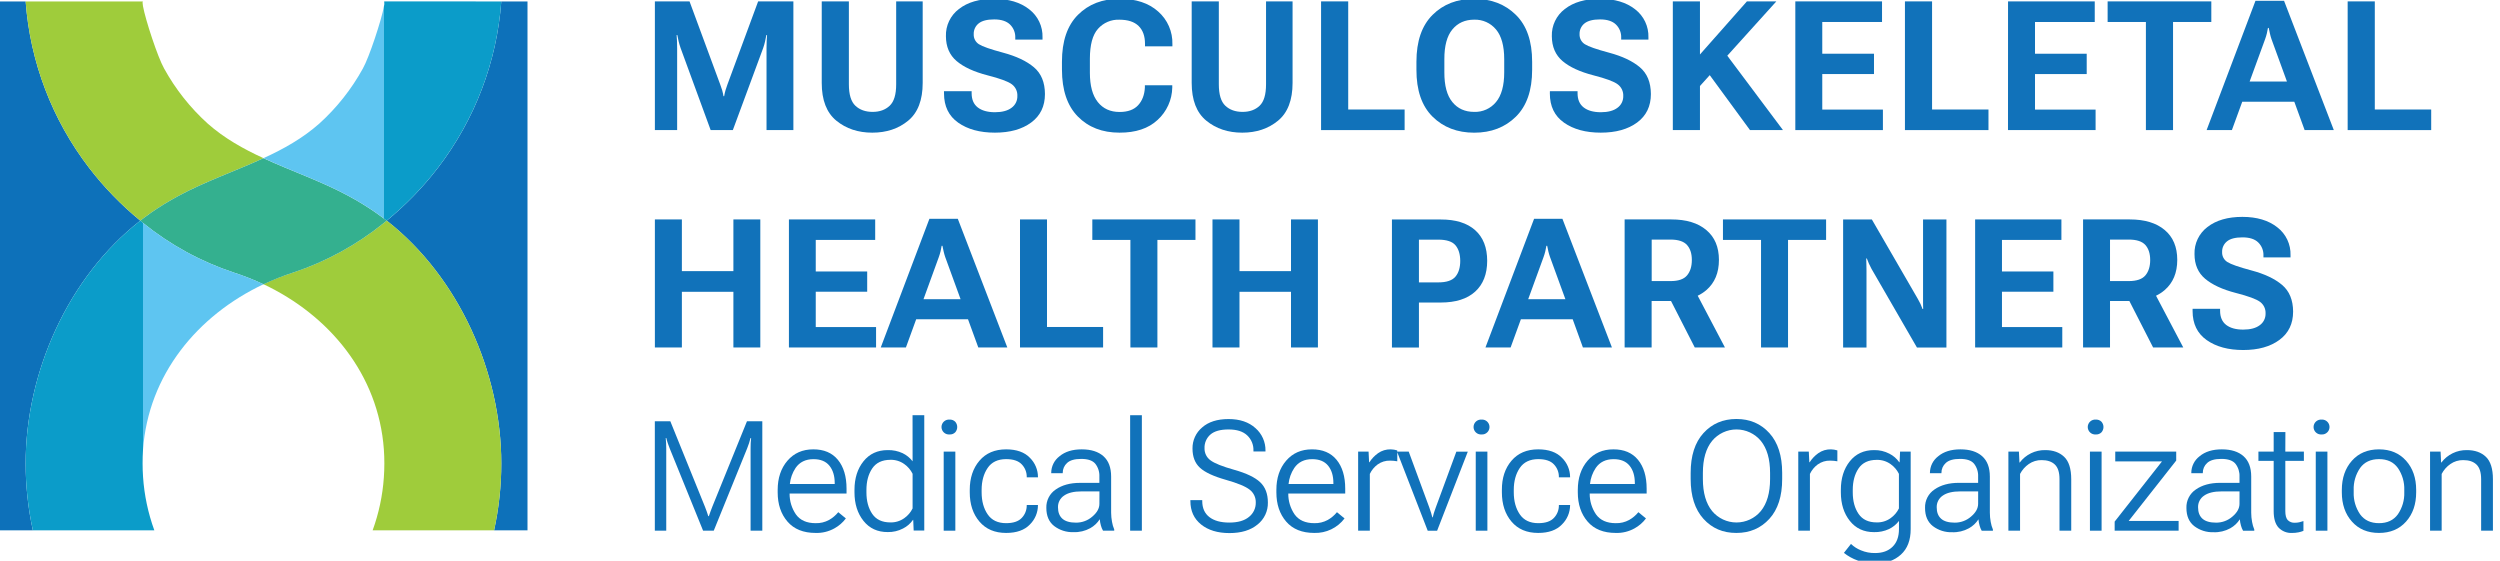 <svg width="535" height="120" viewBox="0 0 535 120" fill="none" xmlns="http://www.w3.org/2000/svg">
<g clip-path="url(#clip0_6321_4098)">
<path d="M30.018 47.222C14.538 59.314 5.486 79.773 5.486 99.158C5.486 103.975 6.004 108.779 7.032 113.486H-0.291V0.309H5.486C6.438 13.243 11.155 25.617 19.053 35.904C22.261 40.085 25.94 43.883 30.018 47.222Z" fill="#0D71BA"/>
<path d="M112.886 0.309V113.486H105.737C106.766 108.779 107.283 103.975 107.28 99.158C107.28 79.773 98.232 59.311 82.752 47.222C86.832 43.885 90.513 40.088 93.723 35.907C101.62 25.619 106.333 13.244 107.28 0.309H112.886Z" fill="#0D71BA"/>
<path d="M56.387 33.85C50.349 36.631 43.938 38.805 38.126 41.959C36.127 43.037 34.189 44.226 32.322 45.521C31.739 45.926 31.168 46.343 30.608 46.773L30.025 47.222C25.945 43.885 22.263 40.088 19.053 35.907C11.154 25.619 6.438 13.245 5.486 0.309H30.601C30.477 0.333 30.488 0.717 30.601 1.337C31.118 4.21 33.741 12.223 35.12 14.661C37.549 19.073 40.696 23.051 44.431 26.431C48.001 29.595 52.115 31.886 56.387 33.85Z" fill="#9FCC3B"/>
<path d="M107.28 99.157C107.284 103.975 106.767 108.779 105.738 113.485H79.746C81.07 109.844 81.878 106.036 82.146 102.171C82.216 101.17 82.252 100.161 82.252 99.144C82.252 98.126 82.216 97.13 82.146 96.154C80.977 80.139 70.489 67.474 56.373 60.816C58.441 59.849 60.569 59.015 62.743 58.319C69.806 55.976 76.388 52.376 82.17 47.691C82.368 47.533 82.567 47.376 82.763 47.211C98.233 59.314 107.28 79.772 107.28 99.157Z" fill="#9FCC3B"/>
<path d="M82.752 47.221C82.557 47.386 82.358 47.544 82.159 47.702C76.377 52.386 69.796 55.987 62.733 58.33C60.566 59.031 58.447 59.869 56.387 60.84C54.325 59.87 52.204 59.032 50.037 58.33C42.97 55.988 36.386 52.387 30.6 47.702L30.018 47.228L30.6 46.779C31.167 46.352 31.739 45.935 32.315 45.528C34.182 44.233 36.12 43.044 38.119 41.965C43.948 38.811 50.342 36.638 56.38 33.857C62.414 36.638 68.826 38.811 74.64 41.965C76.639 43.044 78.576 44.233 80.442 45.528C81.022 45.928 81.594 46.343 82.156 46.772C82.358 46.916 82.557 47.067 82.752 47.221Z" fill="#34B08F"/>
<path d="M56.387 60.829C42.23 67.508 31.718 80.228 30.601 96.308V47.694C36.386 52.38 42.971 55.981 50.037 58.323C52.205 59.023 54.325 59.861 56.387 60.829Z" fill="#5EC5F1"/>
<path d="M33.025 113.486H7.033C6.004 108.779 5.486 103.975 5.486 99.158C5.486 79.772 14.538 59.314 30.018 47.222L30.601 47.695V96.308C30.544 97.246 30.515 98.195 30.515 99.158C30.515 100.12 30.547 101.082 30.611 102.045C30.873 105.953 31.686 109.804 33.025 113.486Z" fill="#0B9CC9"/>
<path d="M82.159 1.402V46.766C81.597 46.338 81.025 45.923 80.445 45.521C78.579 44.227 76.642 43.037 74.643 41.959C68.815 38.805 62.417 36.631 56.383 33.85C60.686 31.886 64.772 29.596 68.338 26.441C72.074 23.061 75.221 19.084 77.65 14.671C79.018 12.25 81.617 4.323 82.159 1.402Z" fill="#5EC5F1"/>
<path d="M107.28 0.309C106.331 13.243 101.616 25.617 93.717 35.904C90.507 40.085 86.825 43.881 82.746 47.218C82.55 47.064 82.351 46.913 82.152 46.762V1.402C82.257 1.059 82.281 0.697 82.221 0.343C82.219 0.338 82.218 0.333 82.218 0.328C82.218 0.323 82.219 0.317 82.222 0.313C82.225 0.309 82.229 0.305 82.233 0.302C82.238 0.3 82.243 0.298 82.248 0.298L107.28 0.309Z" fill="#0B9CC9"/>
<path d="M145.921 62.445H156.947V74.359H162.707V46.958H156.947V58.022H145.921V46.958H140.144V74.359H145.921V62.445Z" fill="#1172BA"/>
<path d="M187.29 51.343V46.958H168.83V74.359H187.478V69.991H174.57V62.428H185.579V58.097H174.57V51.343H187.29Z" fill="#1172BA"/>
<path d="M193.865 74.359L196.066 68.317H207.151L209.356 74.359H215.565L204.97 46.827H198.892L188.482 74.359H193.865ZM200.914 54.994C201.057 54.596 201.18 54.191 201.281 53.78C201.374 53.383 201.453 52.992 201.514 52.604H201.686C201.761 52.992 201.84 53.383 201.929 53.77C202.021 54.184 202.135 54.593 202.272 54.994L205.564 64.025H197.63L200.914 54.994Z" fill="#1172BA"/>
<path d="M218.28 46.958V74.359H236.064V69.974H224.057V46.958H218.28Z" fill="#1172BA"/>
<path d="M255.83 46.958H233.757V51.343H241.907V74.359H247.684V51.343H255.83V46.958Z" fill="#1172BA"/>
<path d="M265.249 46.958H259.472V74.359H265.249V62.445H276.275V74.359H282.035V46.958H276.275V58.022H265.249V46.958Z" fill="#1172BA"/>
<path d="M303.652 64.741H308.322C311.522 64.741 313.977 63.963 315.686 62.406C317.396 60.85 318.253 58.654 318.258 55.82C318.258 52.974 317.398 50.786 315.68 49.254C313.961 47.723 311.508 46.962 308.322 46.971H297.875V74.372H303.652V64.741ZM303.652 51.284H307.794C309.563 51.284 310.786 51.683 311.462 52.48C312.139 53.278 312.482 54.391 312.491 55.82C312.491 57.262 312.148 58.391 311.462 59.207C310.777 60.023 309.554 60.431 307.794 60.431H303.652V51.284Z" fill="#1172BA"/>
<path d="M328.293 46.827L317.888 74.359H323.271L325.472 68.317H336.556L338.744 74.359H344.953L334.359 46.827H328.293ZM327.035 64.025L330.327 54.994C330.473 54.597 330.595 54.192 330.693 53.78C330.786 53.383 330.865 52.992 330.93 52.604H331.098C331.173 52.992 331.256 53.383 331.341 53.77C331.438 54.184 331.559 54.593 331.701 54.994L334.993 64.025H327.035Z" fill="#1172BA"/>
<path d="M362.681 74.359H369.137L363.309 63.285C363.973 62.967 364.593 62.565 365.153 62.088C366.954 60.532 367.854 58.374 367.851 55.615C367.849 52.856 366.946 50.726 365.143 49.224C363.355 47.711 360.862 46.956 357.662 46.958H347.671V74.359H353.448V64.416H357.6L362.681 74.359ZM353.462 51.268H357.47C359.15 51.268 360.335 51.656 361.025 52.433C361.715 53.211 362.058 54.284 362.054 55.653C362.054 57.024 361.711 58.119 361.025 58.937C360.339 59.756 359.154 60.16 357.47 60.151H353.462V51.268Z" fill="#1172BA"/>
<path d="M390.785 46.958H368.712V51.343H376.862V74.359H382.639V51.343H390.785V46.958Z" fill="#1172BA"/>
<path d="M416.538 46.972H411.532V63.72C411.532 64.145 411.532 64.55 411.532 64.924C411.532 65.297 411.532 65.702 411.559 66.13H411.429C411.301 65.762 411.153 65.4 410.987 65.047C410.829 64.704 410.644 64.361 410.414 63.964L400.581 46.972H394.427V74.373H399.429V57.847C399.429 57.436 399.429 57.011 399.408 56.578C399.388 56.147 399.384 55.721 399.371 55.306H399.504C399.642 55.684 399.789 56.05 399.947 56.41C400.104 56.77 400.29 57.141 400.502 57.528L410.229 74.373H416.534L416.538 46.972Z" fill="#1172BA"/>
<path d="M441.141 51.343V46.958H422.678V74.359H441.329V69.991H428.421V62.428H439.426V58.097H428.421V51.343H441.141Z" fill="#1172BA"/>
<path d="M463.231 62.088C465.032 60.532 465.933 58.374 465.933 55.615C465.933 52.856 465.039 50.726 463.252 49.224C461.462 47.711 458.968 46.956 455.771 46.958H445.776V74.359H451.543V64.416H455.685L460.766 74.359H467.219L461.39 63.285C462.053 62.967 462.672 62.565 463.231 62.088ZM451.543 51.268H455.551C457.235 51.268 458.417 51.655 459.11 52.433C459.803 53.212 460.139 54.285 460.139 55.653C460.139 57.021 459.796 58.128 459.11 58.937C458.424 59.747 457.235 60.151 455.551 60.151H451.543V51.268Z" fill="#1172BA"/>
<path d="M469.214 66.078V66.565C469.214 69.287 470.221 71.358 472.234 72.778C474.248 74.197 476.854 74.906 480.052 74.903C483.263 74.903 485.845 74.182 487.797 72.74C489.749 71.298 490.725 69.277 490.725 66.678C490.711 64.196 489.927 62.295 488.373 60.977C486.818 59.658 484.629 58.622 481.804 57.87C479.129 57.157 477.415 56.558 476.661 56.074C476.299 55.851 476.004 55.535 475.805 55.16C475.607 54.784 475.513 54.362 475.533 53.938C475.516 53.499 475.603 53.063 475.786 52.664C475.97 52.266 476.245 51.916 476.589 51.644C477.274 51.078 478.389 50.797 479.88 50.797C481.372 50.797 482.496 51.14 483.25 51.87C483.627 52.235 483.922 52.674 484.116 53.161C484.31 53.647 484.4 54.169 484.378 54.692V55.086H490.173V54.617C490.21 53.47 489.974 52.33 489.483 51.293C488.992 50.255 488.261 49.35 487.351 48.651C485.47 47.158 482.974 46.412 479.863 46.412C476.752 46.412 474.264 47.133 472.399 48.575C471.506 49.249 470.788 50.127 470.305 51.136C469.822 52.145 469.589 53.255 469.625 54.373C469.625 56.618 470.384 58.38 471.902 59.66C473.42 60.94 475.608 61.95 478.468 62.691C481.142 63.377 482.871 64.013 483.655 64.601C484.041 64.888 484.35 65.265 484.555 65.7C484.76 66.135 484.855 66.613 484.831 67.093C484.844 67.58 484.737 68.063 484.52 68.499C484.303 68.936 483.983 69.312 483.586 69.596C482.759 70.222 481.574 70.535 480.031 70.535C478.488 70.535 477.278 70.201 476.4 69.531C475.534 68.859 475.101 67.852 475.101 66.51V66.078H469.214Z" fill="#1172BA"/>
<path d="M152.431 108.449C152.294 108.771 152.16 109.11 152.04 109.477C151.92 109.844 151.804 110.163 151.697 110.458H151.571C151.485 110.16 151.375 109.83 151.248 109.477C151.121 109.124 150.991 108.792 150.861 108.449L143.448 90.144H140.133V113.564H142.577V95.921C142.577 95.598 142.577 95.235 142.547 94.834C142.516 94.433 142.499 94.069 142.464 93.747H142.595C142.671 94.116 142.773 94.479 142.9 94.834C143.04 95.235 143.174 95.598 143.301 95.921L150.46 113.564H152.743L159.902 95.921C160.032 95.598 160.163 95.235 160.296 94.834C160.43 94.433 160.536 94.069 160.608 93.747H160.739C160.694 94.069 160.667 94.433 160.649 94.834C160.632 95.235 160.625 95.598 160.625 95.921V113.564H163.135V90.144H159.854L152.431 108.449Z" fill="#1172BA"/>
<path d="M174.031 96.161C171.745 96.161 169.906 96.972 168.514 98.592C167.122 100.213 166.425 102.298 166.423 104.849V105.363C166.423 107.914 167.122 110 168.521 111.621C169.92 113.241 171.928 114.05 174.545 114.048C175.947 114.093 177.334 113.756 178.56 113.074C179.521 112.548 180.358 111.822 181.015 110.945L179.39 109.608C178.84 110.282 178.169 110.847 177.411 111.274C176.533 111.752 175.544 111.988 174.545 111.96C172.629 111.96 171.216 111.333 170.318 110.071C169.424 108.758 168.954 107.202 168.974 105.614H181.159V104.571C181.159 101.957 180.542 99.9 179.307 98.4C178.073 96.901 176.314 96.154 174.031 96.161ZM178.629 103.577H169.029C169.149 102.352 169.569 101.175 170.249 100.149C171.113 98.891 172.392 98.262 174.086 98.26C175.599 98.26 176.733 98.724 177.487 99.651C178.241 100.579 178.622 101.813 178.629 103.351V103.577Z" fill="#1172BA"/>
<path d="M195.295 98.719C194.73 97.98 194 97.385 193.162 96.981C192.164 96.517 191.071 96.292 189.97 96.322C187.794 96.322 186.065 97.122 184.783 98.722C183.501 100.322 182.859 102.36 182.859 104.836V105.35C182.859 107.816 183.501 109.854 184.783 111.463C186.065 113.072 187.794 113.872 189.97 113.863C191.111 113.888 192.239 113.625 193.251 113.098C194.102 112.673 194.832 112.04 195.374 111.257H195.429L195.525 113.541H197.794V88.858H195.285L195.295 98.719ZM195.295 108.806C194.887 109.639 194.275 110.355 193.515 110.887C192.647 111.508 191.599 111.828 190.532 111.796C188.775 111.796 187.482 111.185 186.655 109.965C185.827 108.744 185.415 107.21 185.417 105.364V104.849C185.417 103.005 185.83 101.471 186.655 100.248C187.48 99.025 188.772 98.409 190.532 98.4C191.599 98.368 192.647 98.687 193.515 99.309C194.275 99.842 194.888 100.559 195.295 101.393V108.806Z" fill="#1172BA"/>
<path d="M204.443 96.644H201.95V113.568H204.443V96.644Z" fill="#1172BA"/>
<path d="M203.205 89.79C202.985 89.773 202.764 89.801 202.556 89.873C202.347 89.945 202.156 90.059 201.994 90.209C201.832 90.358 201.702 90.54 201.614 90.742C201.525 90.944 201.479 91.162 201.479 91.383C201.479 91.603 201.525 91.822 201.614 92.024C201.702 92.226 201.832 92.407 201.994 92.557C202.156 92.707 202.347 92.821 202.556 92.893C202.764 92.965 202.985 92.993 203.205 92.975C203.429 92.99 203.653 92.957 203.862 92.877C204.071 92.798 204.261 92.675 204.419 92.516C204.695 92.203 204.847 91.8 204.847 91.383C204.847 90.966 204.695 90.563 204.419 90.25C204.261 90.092 204.071 89.969 203.861 89.89C203.652 89.811 203.429 89.777 203.205 89.79Z" fill="#1172BA"/>
<path d="M215.315 96.161C212.889 96.161 210.985 96.971 209.603 98.592C208.22 100.213 207.528 102.298 207.528 104.849V105.363C207.528 107.914 208.22 110 209.603 111.621C210.985 113.241 212.889 114.05 215.315 114.048C217.557 114.048 219.254 113.442 220.406 112.231C220.946 111.696 221.376 111.059 221.67 110.358C221.964 109.657 222.117 108.904 222.12 108.144V108.065H219.72V108.144C219.733 109.142 219.354 110.104 218.664 110.825C217.963 111.579 216.845 111.957 215.311 111.957C213.531 111.957 212.212 111.327 211.355 110.067C210.497 108.808 210.069 107.24 210.069 105.363V104.849C210.069 102.979 210.495 101.414 211.348 100.152C212.2 98.89 213.523 98.257 215.315 98.253C216.848 98.253 217.966 98.631 218.668 99.387C219.357 100.107 219.736 101.069 219.724 102.065V102.144H222.124V102.065C222.117 100.529 221.5 99.059 220.409 97.978C219.255 96.769 217.557 96.163 215.315 96.161Z" fill="#1172BA"/>
<path d="M237.782 109.714V101.983C237.782 100.054 237.232 98.601 236.133 97.625C235.033 96.649 233.487 96.161 231.494 96.161C229.498 96.161 227.911 96.655 226.732 97.642C226.184 98.056 225.74 98.591 225.433 99.204C225.126 99.818 224.965 100.494 224.962 101.181V101.259H227.424V101.181C227.42 100.786 227.5 100.396 227.659 100.034C227.817 99.673 228.05 99.35 228.343 99.086C228.956 98.498 229.976 98.206 231.405 98.208C232.833 98.21 233.833 98.559 234.405 99.254C235.009 100.036 235.315 101.009 235.265 101.997V103.334H231.117C229.025 103.334 227.302 103.802 225.946 104.739C225.299 105.169 224.773 105.758 224.418 106.448C224.063 107.139 223.89 107.909 223.917 108.686C223.917 110.4 224.474 111.695 225.59 112.57C226.77 113.467 228.223 113.93 229.704 113.88C230.964 113.931 232.213 113.637 233.318 113.03C234.143 112.568 234.841 111.91 235.351 111.113C235.385 111.571 235.467 112.023 235.594 112.464C235.693 112.847 235.844 113.215 236.044 113.558H238.444V113.301C238.222 112.777 238.063 112.229 237.97 111.669C237.849 111.024 237.786 110.37 237.782 109.714ZM235.272 107.818C235.272 108.792 234.764 109.706 233.746 110.561C232.783 111.398 231.547 111.855 230.27 111.847C228.953 111.847 227.981 111.566 227.352 111.003C226.724 110.441 226.409 109.629 226.409 108.566C226.394 108.074 226.504 107.586 226.73 107.149C226.955 106.712 227.289 106.339 227.698 106.066C228.556 105.458 229.813 105.155 231.47 105.158H235.282L235.272 107.818Z" fill="#1172BA"/>
<path d="M244.358 88.858H241.849V113.565H244.358V88.858Z" fill="#1172BA"/>
<path d="M264.172 100.553C261.598 99.833 259.884 99.147 259.029 98.496C258.628 98.203 258.304 97.817 258.085 97.372C257.865 96.926 257.756 96.435 257.767 95.938C257.743 95.385 257.844 94.834 258.061 94.325C258.278 93.816 258.606 93.362 259.022 92.997C259.859 92.267 261.156 91.903 262.913 91.903C264.671 91.903 265.998 92.323 266.894 93.165C267.337 93.58 267.687 94.086 267.918 94.648C268.15 95.21 268.259 95.814 268.238 96.422V96.614H270.813V96.422C270.826 95.514 270.642 94.615 270.272 93.786C269.903 92.957 269.357 92.218 268.673 91.622C267.247 90.326 265.327 89.678 262.913 89.678C260.5 89.678 258.613 90.278 257.253 91.478C256.596 92.028 256.071 92.718 255.715 93.498C255.359 94.277 255.182 95.126 255.196 95.983C255.196 97.752 255.726 99.124 256.787 100.097C257.847 101.071 259.681 101.928 262.289 102.669C264.84 103.389 266.555 104.097 267.432 104.794C267.851 105.116 268.187 105.532 268.414 106.009C268.64 106.486 268.75 107.01 268.735 107.537C268.747 108.129 268.622 108.716 268.369 109.251C268.116 109.786 267.743 110.256 267.278 110.623C266.307 111.427 264.904 111.83 263.071 111.83C261.238 111.83 259.817 111.439 258.809 110.657C257.792 109.873 257.283 108.73 257.28 107.229V107.033H254.743V107.229C254.743 109.341 255.507 111.01 257.033 112.238C258.56 113.465 260.584 114.079 263.105 114.079C265.636 114.079 267.639 113.467 269.116 112.245C269.822 111.686 270.39 110.971 270.773 110.156C271.157 109.341 271.347 108.448 271.327 107.547C271.327 105.682 270.777 104.232 269.678 103.197C268.579 102.161 266.743 101.28 264.172 100.553Z" fill="#1172BA"/>
<path d="M280.753 96.161C278.467 96.161 276.627 96.972 275.233 98.592C273.838 100.213 273.142 102.298 273.145 104.849V105.363C273.145 107.914 273.844 110 275.243 111.621C276.642 113.241 278.65 114.05 281.267 114.048C282.514 114.084 283.752 113.821 284.877 113.282C286.002 112.742 286.981 111.941 287.733 110.945L286.108 109.608C285.559 110.283 284.888 110.848 284.13 111.274C283.253 111.751 282.265 111.988 281.267 111.96C279.347 111.96 277.937 111.33 277.036 110.071C276.144 108.757 275.674 107.202 275.692 105.614H287.877V104.571C287.877 101.957 287.261 99.9 286.029 98.4C284.797 96.901 283.038 96.154 280.753 96.161ZM285.35 103.577H275.75C275.871 102.352 276.29 101.175 276.971 100.149C277.835 98.891 279.114 98.262 280.807 98.26C282.321 98.26 283.455 98.724 284.212 99.651C284.969 100.579 285.346 101.815 285.343 103.358L285.35 103.577Z" fill="#1172BA"/>
<path d="M307.255 108.61C307.094 109.042 306.961 109.433 306.851 109.786C306.741 110.14 306.666 110.445 306.611 110.702H306.515C306.46 110.445 306.378 110.14 306.265 109.786C306.151 109.433 306.021 109.042 305.87 108.61L301.465 96.645H299.006V96.388C298.561 96.251 298.1 96.175 297.635 96.161C296.655 96.131 295.691 96.422 294.892 96.991C294.161 97.514 293.536 98.172 293.051 98.928H292.986L292.873 96.645H290.641V113.565H293.143V101.421C293.522 100.617 294.094 99.921 294.81 99.394C295.588 98.834 296.529 98.546 297.487 98.575C297.759 98.574 298.03 98.588 298.3 98.616C298.55 98.64 298.79 98.678 299.017 98.719V96.775L305.531 113.575H307.543L314.109 96.655H311.658L307.255 108.61Z" fill="#1172BA"/>
<path d="M317.065 89.79C316.845 89.773 316.624 89.801 316.415 89.873C316.207 89.945 316.015 90.059 315.853 90.209C315.691 90.358 315.562 90.54 315.473 90.742C315.385 90.944 315.339 91.162 315.339 91.383C315.339 91.603 315.385 91.822 315.473 92.024C315.562 92.226 315.691 92.407 315.853 92.557C316.015 92.707 316.207 92.821 316.415 92.893C316.624 92.965 316.845 92.993 317.065 92.975C317.288 92.99 317.512 92.957 317.721 92.877C317.931 92.798 318.121 92.675 318.278 92.516C318.509 92.288 318.665 91.996 318.725 91.677C318.785 91.359 318.746 91.029 318.614 90.733C318.483 90.437 318.264 90.188 317.987 90.02C317.71 89.851 317.388 89.771 317.065 89.79Z" fill="#1172BA"/>
<path d="M318.302 96.644H315.81V113.568H318.302V96.644Z" fill="#1172BA"/>
<path d="M329.17 96.161C326.75 96.161 324.847 96.971 323.462 98.592C322.076 100.213 321.391 102.298 321.404 104.849V105.363C321.404 107.914 322.09 110 323.462 111.621C324.833 113.241 326.736 114.05 329.17 114.048C331.413 114.048 333.11 113.442 334.262 112.231C334.806 111.698 335.24 111.062 335.538 110.361C335.837 109.659 335.994 108.906 336 108.144V108.065H333.6V108.144C333.612 109.141 333.234 110.103 332.547 110.825C331.846 111.579 330.727 111.957 329.191 111.957C327.41 111.957 326.091 111.327 325.234 110.067C324.377 108.808 323.948 107.24 323.948 105.363V104.849C323.948 102.979 324.375 101.414 325.227 100.152C326.08 98.89 327.401 98.257 329.191 98.253C330.727 98.253 331.846 98.631 332.547 99.387C333.234 100.108 333.612 101.069 333.6 102.065V102.144H336V102.065C335.994 101.304 335.838 100.551 335.541 99.849C335.244 99.148 334.812 98.512 334.269 97.978C333.112 96.769 331.413 96.163 329.17 96.161Z" fill="#1172BA"/>
<path d="M345.257 96.161C342.972 96.161 341.133 96.972 339.741 98.592C338.349 100.213 337.652 102.298 337.649 104.849V105.363C337.649 107.914 338.349 110 339.748 111.621C341.147 113.241 343.155 114.05 345.772 114.048C347.173 114.093 348.561 113.756 349.787 113.074C350.747 112.548 351.583 111.822 352.238 110.945L350.613 109.608C350.065 110.283 349.393 110.849 348.635 111.274C347.758 111.752 346.77 111.988 345.772 111.96C343.852 111.96 342.441 111.33 341.541 110.071C340.648 108.757 340.179 107.202 340.197 105.614H352.382V104.571C352.382 101.957 351.766 99.9 350.534 98.4C349.302 96.901 347.543 96.154 345.257 96.161ZM349.859 103.577H340.259C340.38 102.352 340.801 101.174 341.483 100.149C342.342 98.891 343.621 98.262 345.319 98.26C346.832 98.26 347.966 98.724 348.72 99.651C349.475 100.579 349.853 101.815 349.855 103.358L349.859 103.577Z" fill="#1172BA"/>
<path d="M371.596 89.664C368.723 89.664 366.372 90.669 364.544 92.678C362.715 94.687 361.801 97.527 361.801 101.198V102.514C361.801 106.171 362.715 109.011 364.544 111.034C366.372 113.057 368.723 114.062 371.596 114.048C374.46 114.048 376.809 113.043 378.642 111.034C380.475 109.025 381.389 106.185 381.385 102.514V101.198C381.385 97.529 380.47 94.689 378.642 92.678C376.813 90.666 374.465 89.662 371.596 89.664ZM378.796 102.514C378.796 105.463 378.137 107.749 376.818 109.371C376.181 110.135 375.384 110.749 374.483 111.17C373.583 111.591 372.601 111.81 371.606 111.81C370.612 111.81 369.63 111.591 368.73 111.17C367.829 110.749 367.032 110.135 366.395 109.371C365.076 107.746 364.417 105.461 364.417 102.514V101.198C364.417 98.245 365.076 95.959 366.395 94.341C367.032 93.577 367.829 92.963 368.73 92.542C369.63 92.121 370.612 91.902 371.606 91.902C372.601 91.902 373.583 92.121 374.483 92.542C375.384 92.963 376.181 93.577 376.818 94.341C378.137 95.963 378.796 98.249 378.796 101.198V102.514Z" fill="#1172BA"/>
<path d="M391.845 96.161C390.865 96.131 389.901 96.422 389.102 96.991C388.371 97.514 387.746 98.172 387.261 98.928H387.196L387.083 96.645H384.83V113.565H387.323V101.421C387.701 100.617 388.274 99.921 388.989 99.394C389.767 98.835 390.708 98.547 391.667 98.575C391.938 98.574 392.209 98.588 392.479 98.616C392.733 98.64 392.969 98.678 393.196 98.719V96.388C392.751 96.25 392.29 96.174 391.824 96.161H391.845Z" fill="#1172BA"/>
<path d="M406.513 98.928H406.447C405.904 98.147 405.175 97.514 404.325 97.087C403.313 96.56 402.185 96.297 401.044 96.322C398.866 96.322 397.137 97.122 395.857 98.722C394.577 100.322 393.939 102.364 393.943 104.849V105.363C393.943 107.829 394.585 109.867 395.867 111.476C397.149 113.085 398.878 113.885 401.054 113.876C402.155 113.906 403.247 113.681 404.246 113.218C405.085 112.816 405.816 112.22 406.379 111.48V113.218C406.379 114.848 405.922 116.11 405.007 117.006C404.093 117.902 402.854 118.351 401.291 118.351C400.245 118.373 399.207 118.176 398.243 117.771C397.449 117.457 396.725 116.991 396.11 116.4L394.598 118.313C395.482 119.022 396.48 119.575 397.55 119.948C398.778 120.381 400.072 120.596 401.373 120.583C403.59 120.583 405.397 119.949 406.794 118.683C408.19 117.417 408.887 115.6 408.885 113.232V96.644H406.615L406.513 98.928ZM406.369 108.805C405.961 109.638 405.349 110.354 404.589 110.887C403.721 111.508 402.673 111.827 401.606 111.795C399.849 111.795 398.556 111.185 397.729 109.964C396.901 108.744 396.489 107.21 396.491 105.363V104.849C396.491 103.004 396.903 101.471 397.729 100.248C398.554 99.025 399.846 98.413 401.606 98.413C402.673 98.381 403.721 98.701 404.589 99.322C405.349 99.855 405.961 100.572 406.369 101.406V108.805Z" fill="#1172BA"/>
<path d="M425.829 109.714V101.983C425.829 100.054 425.279 98.601 424.18 97.625C423.08 96.649 421.533 96.161 419.537 96.161C417.542 96.161 415.955 96.655 414.775 97.642C414.228 98.056 413.783 98.591 413.476 99.204C413.17 99.818 413.009 100.494 413.006 101.181V101.259H415.468V101.181C415.464 100.785 415.545 100.393 415.704 100.032C415.864 99.67 416.099 99.346 416.393 99.082C417.011 98.495 418.032 98.202 419.459 98.205C420.885 98.205 421.883 98.547 422.459 99.25C423.062 100.033 423.367 101.006 423.319 101.993V103.33H419.167C417.076 103.33 415.352 103.799 413.997 104.736C413.345 105.167 412.816 105.758 412.459 106.453C412.103 107.148 411.931 107.922 411.96 108.703C411.96 110.417 412.518 111.712 413.633 112.587C414.814 113.484 416.267 113.946 417.748 113.897C419.006 113.948 420.254 113.654 421.358 113.047C422.184 112.586 422.882 111.928 423.391 111.13C423.425 111.588 423.507 112.04 423.635 112.481C423.733 112.865 423.885 113.233 424.084 113.575H426.484V113.318C426.265 112.793 426.107 112.246 426.011 111.686C425.89 111.035 425.83 110.376 425.829 109.714ZM423.319 107.818C423.319 108.792 422.809 109.706 421.79 110.561C420.827 111.398 419.592 111.855 418.317 111.847C416.998 111.847 416.024 111.566 415.396 111.003C414.767 110.441 414.454 109.629 414.456 108.566C414.441 108.074 414.551 107.587 414.776 107.15C415.001 106.712 415.333 106.34 415.742 106.066C416.599 105.458 417.856 105.155 419.513 105.158H423.326L423.319 107.818Z" fill="#1172BA"/>
<path d="M437.678 96.322C436.625 96.304 435.582 96.535 434.635 96.996C433.687 97.457 432.862 98.136 432.227 98.976H432.162L432.048 96.645H429.796V113.565H432.292V101.421C432.734 100.572 433.377 99.843 434.164 99.298C434.968 98.74 435.928 98.447 436.907 98.462C438.127 98.462 439.074 98.777 439.739 99.411C440.404 100.046 440.733 101.085 440.733 102.531V113.565H443.243V102.562C443.243 100.325 442.739 98.725 441.731 97.762C440.723 96.8 439.372 96.32 437.678 96.322Z" fill="#1172BA"/>
<path d="M449.74 96.644H447.247V113.568H449.74V96.644Z" fill="#1172BA"/>
<path d="M448.502 89.79C448.282 89.773 448.061 89.801 447.853 89.873C447.644 89.945 447.453 90.059 447.291 90.209C447.128 90.358 446.999 90.54 446.911 90.742C446.822 90.944 446.776 91.162 446.776 91.383C446.776 91.603 446.822 91.822 446.911 92.024C446.999 92.226 447.128 92.407 447.291 92.557C447.453 92.707 447.644 92.821 447.853 92.893C448.061 92.965 448.282 92.993 448.502 92.975C448.726 92.99 448.949 92.957 449.159 92.877C449.368 92.798 449.558 92.675 449.716 92.516C449.992 92.203 450.144 91.8 450.144 91.383C450.144 90.966 449.992 90.563 449.716 90.25C449.558 90.092 449.368 89.969 449.158 89.89C448.949 89.811 448.725 89.777 448.502 89.79Z" fill="#1172BA"/>
<path d="M465.71 98.558V96.644H452.664V98.736H462.669L452.537 111.621V113.565H466.224V111.473H455.544L465.71 98.558Z" fill="#1172BA"/>
<path d="M481.759 109.714V101.983C481.759 100.054 481.21 98.601 480.113 97.625C479.016 96.649 477.469 96.161 475.471 96.161C473.476 96.161 471.888 96.655 470.709 97.642C470.161 98.056 469.717 98.591 469.41 99.204C469.103 99.818 468.942 100.494 468.94 101.181V101.259H471.401V101.181C471.398 100.785 471.478 100.393 471.638 100.032C471.798 99.67 472.033 99.346 472.327 99.082C472.944 98.495 473.966 98.202 475.392 98.205C476.818 98.207 477.818 98.555 478.392 99.25C478.995 100.033 479.3 101.006 479.253 101.993V103.33H475.101C473.009 103.33 471.286 103.799 469.93 104.736C469.279 105.167 468.75 105.758 468.393 106.453C468.036 107.148 467.864 107.922 467.894 108.703C467.894 110.417 468.452 111.712 469.567 112.587C470.747 113.484 472.2 113.947 473.681 113.897C474.94 113.948 476.188 113.654 477.292 113.047C478.117 112.585 478.815 111.927 479.325 111.13C479.359 111.588 479.44 112.04 479.568 112.481C479.667 112.865 479.818 113.233 480.017 113.575H482.417V113.318C482.199 112.793 482.04 112.246 481.944 111.686C481.823 111.036 481.761 110.376 481.759 109.714ZM479.253 107.818C479.253 108.792 478.743 109.706 477.724 110.561C476.76 111.398 475.524 111.855 474.247 111.847C472.93 111.847 471.958 111.566 471.329 111.003C470.701 110.441 470.386 109.629 470.386 108.566C470.371 108.074 470.481 107.586 470.707 107.149C470.933 106.712 471.266 106.339 471.676 106.066C472.533 105.458 473.79 105.155 475.447 105.158H479.26L479.253 107.818Z" fill="#1172BA"/>
<path d="M489.075 92.462H486.566V96.645H483.302V98.623H486.566V109.372C486.566 110.99 486.92 112.175 487.629 112.927C487.999 113.307 488.446 113.603 488.939 113.797C489.433 113.991 489.962 114.078 490.491 114.052C490.967 114.056 491.442 114.01 491.907 113.914C492.26 113.845 492.604 113.74 492.936 113.602V111.511C492.643 111.615 492.345 111.701 492.041 111.768C491.743 111.833 491.438 111.865 491.133 111.864C490.844 111.89 490.553 111.851 490.281 111.751C490.009 111.651 489.762 111.491 489.559 111.285C489.225 110.901 489.058 110.263 489.058 109.372V98.623H493.032V96.645H489.058L489.075 92.462Z" fill="#1172BA"/>
<path d="M496.827 89.79C496.607 89.773 496.386 89.801 496.178 89.873C495.969 89.945 495.778 90.059 495.616 90.209C495.454 90.358 495.324 90.54 495.236 90.742C495.147 90.944 495.102 91.162 495.102 91.383C495.102 91.603 495.147 91.822 495.236 92.024C495.324 92.226 495.454 92.407 495.616 92.557C495.778 92.707 495.969 92.821 496.178 92.893C496.386 92.965 496.607 92.993 496.827 92.975C497.051 92.99 497.275 92.957 497.484 92.877C497.693 92.798 497.883 92.675 498.041 92.516C498.272 92.288 498.427 91.996 498.487 91.677C498.547 91.359 498.509 91.029 498.377 90.733C498.245 90.437 498.026 90.188 497.749 90.02C497.473 89.851 497.151 89.771 496.827 89.79Z" fill="#1172BA"/>
<path d="M498.066 96.644H495.573V113.568H498.066V96.644Z" fill="#1172BA"/>
<path d="M509.113 96.161C506.687 96.161 504.755 96.971 503.315 98.592C501.875 100.213 501.154 102.298 501.151 104.849V105.363C501.151 107.914 501.873 110 503.315 111.621C504.757 113.241 506.69 114.05 509.113 114.048C511.526 114.048 513.454 113.239 514.897 111.621C516.339 110.002 517.06 107.917 517.06 105.363V104.849C517.06 102.294 516.339 100.208 514.897 98.592C513.454 96.976 511.526 96.166 509.113 96.161ZM514.516 105.363C514.571 107.035 514.091 108.681 513.145 110.061C512.23 111.325 510.884 111.957 509.106 111.957C507.327 111.957 505.979 111.325 505.06 110.061C504.116 108.68 503.636 107.035 503.689 105.363V104.849C503.634 103.177 504.115 101.532 505.06 100.152C505.974 98.888 507.323 98.255 509.106 98.253C510.889 98.25 512.235 98.883 513.145 100.152C514.091 101.531 514.572 103.177 514.516 104.849V105.363Z" fill="#1172BA"/>
<path d="M531.984 97.762C530.976 96.802 529.62 96.322 527.915 96.322C526.86 96.304 525.817 96.534 524.869 96.995C523.921 97.457 523.095 98.135 522.46 98.976H522.395L522.285 96.645H520.032V113.565H522.515V101.421C522.958 100.572 523.602 99.843 524.39 99.298C525.194 98.74 526.154 98.447 527.133 98.462C528.358 98.462 529.302 98.778 529.965 99.412C530.628 100.045 530.96 101.085 530.963 102.531V113.565H533.486V102.562C533.486 100.325 532.985 98.725 531.984 97.762Z" fill="#1172BA"/>
<path d="M140.144 0.298H147.56L154.142 18.127C154.307 18.555 154.441 18.957 154.55 19.327C154.666 19.741 154.758 20.161 154.825 20.585H154.972C155.04 20.157 155.135 19.733 155.257 19.317C155.37 18.939 155.504 18.542 155.654 18.127L162.241 0.298H169.784V27.84H164.037V10.286C164.037 9.857 164.037 9.387 164.065 8.873C164.092 8.359 164.113 7.899 164.15 7.502H164C163.934 7.917 163.845 8.383 163.725 8.873C163.615 9.351 163.479 9.823 163.317 10.286L156.827 27.84H152.082L145.65 10.286C145.486 9.822 145.347 9.351 145.232 8.873C145.105 8.366 145.012 7.899 144.947 7.502H144.796C144.834 7.917 144.865 8.383 144.882 8.873C144.899 9.363 144.909 9.857 144.909 10.286V27.84H140.144V0.298Z" fill="#1172BA"/>
<path d="M175.852 0.298H181.66V18.041C181.66 20.226 182.124 21.756 183.052 22.629C183.98 23.502 185.206 23.941 186.73 23.945C188.241 23.945 189.462 23.506 190.392 22.629C191.322 21.751 191.785 20.222 191.781 18.041V0.298H197.455V17.739C197.455 21.422 196.418 24.118 194.345 25.828C192.272 27.537 189.714 28.391 186.672 28.389C183.634 28.389 181.071 27.535 178.982 25.828C176.893 24.12 175.849 21.424 175.852 17.739V0.298Z" fill="#1172BA"/>
<path d="M202.009 19.519H207.93V19.954C207.93 21.3 208.365 22.312 209.236 22.988C210.107 23.665 211.324 24.008 212.888 24.017C214.437 24.017 215.629 23.701 216.464 23.071C216.864 22.785 217.188 22.404 217.407 21.962C217.625 21.521 217.731 21.033 217.715 20.54C217.74 20.058 217.644 19.576 217.438 19.139C217.232 18.702 216.921 18.322 216.532 18.034C215.741 17.44 214.003 16.8 211.317 16.114C208.431 15.369 206.229 14.353 204.714 13.066C203.199 11.779 202.436 10.008 202.427 7.752C202.391 6.628 202.625 5.511 203.111 4.497C203.597 3.482 204.319 2.6 205.218 1.923C207.076 0.472 209.576 -0.253 212.716 -0.25C215.857 -0.248 218.371 0.502 220.259 1.999C221.174 2.701 221.909 3.611 222.403 4.654C222.896 5.697 223.135 6.842 223.098 7.995V8.468H217.269V8.074C217.291 7.547 217.201 7.022 217.005 6.533C216.808 6.043 216.511 5.601 216.131 5.235C215.377 4.515 214.249 4.155 212.747 4.155C211.245 4.155 210.141 4.44 209.435 5.009C209.089 5.283 208.813 5.635 208.629 6.036C208.445 6.437 208.358 6.875 208.376 7.316C208.354 7.74 208.446 8.162 208.641 8.54C208.836 8.917 209.128 9.235 209.487 9.463C210.245 9.95 211.968 10.552 214.653 11.27C217.488 12.028 219.688 13.068 221.253 14.389C222.819 15.711 223.608 17.622 223.619 20.122C223.619 22.735 222.639 24.765 220.677 26.215C218.716 27.664 216.129 28.388 212.915 28.388C209.699 28.388 207.08 27.676 205.057 26.252C203.034 24.828 202.021 22.747 202.019 20.009L202.009 19.519Z" fill="#1172BA"/>
<path d="M227.257 13.217C227.257 8.806 228.4 5.457 230.685 3.171C232.971 0.886 235.943 -0.257 239.6 -0.257C243.069 -0.257 245.819 0.65 247.849 2.465C248.839 3.333 249.625 4.409 250.151 5.615C250.677 6.822 250.931 8.13 250.893 9.446V9.908H245.031V9.377C245.031 7.724 244.573 6.451 243.659 5.558C242.745 4.664 241.373 4.216 239.545 4.214C238.684 4.179 237.827 4.337 237.035 4.676C236.244 5.014 235.537 5.525 234.968 6.171C233.813 7.463 233.236 9.603 233.236 12.593V15.579C233.236 18.343 233.801 20.431 234.93 21.843C236.059 23.256 237.613 23.962 239.593 23.962C241.344 23.962 242.661 23.485 243.546 22.532C244.431 21.579 244.917 20.324 245.003 18.761V18.25H250.866V18.74C250.84 20.048 250.548 21.336 250.008 22.526C249.469 23.717 248.692 24.785 247.725 25.666C245.76 27.495 243.042 28.402 239.572 28.388C235.89 28.388 232.919 27.238 230.658 24.936C228.397 22.634 227.265 19.296 227.26 14.921L227.257 13.217Z" fill="#1172BA"/>
<path d="M255.021 0.298H260.829V18.041C260.829 20.226 261.293 21.756 262.221 22.629C263.149 23.502 264.375 23.941 265.899 23.945C267.415 23.945 268.642 23.506 269.561 22.629C270.48 21.751 270.932 20.229 270.932 18.041V0.298H276.61V17.739C276.61 21.422 275.573 24.118 273.497 25.828C271.422 27.537 268.871 28.391 265.845 28.389C262.805 28.389 260.241 27.535 258.154 25.828C256.067 24.12 255.023 21.424 255.021 17.739V0.298Z" fill="#1172BA"/>
<path d="M282.71 0.298H288.518V23.434H300.587V27.84H282.71V0.298Z" fill="#1172BA"/>
<path d="M303.117 13.217C303.117 8.819 304.268 5.474 306.57 3.182C308.872 0.889 311.843 -0.254 315.484 -0.247C319.105 -0.247 322.076 0.896 324.398 3.182C326.721 5.467 327.881 8.812 327.878 13.217V14.931C327.878 19.334 326.718 22.679 324.398 24.967C322.078 27.255 319.107 28.398 315.484 28.395C311.852 28.395 308.881 27.252 306.57 24.967C304.259 22.681 303.108 19.332 303.117 14.921V13.217ZM310.808 21.843C311.95 23.244 313.505 23.945 315.47 23.945C316.358 23.977 317.242 23.804 318.052 23.439C318.863 23.075 319.578 22.529 320.144 21.843C321.316 20.444 321.902 18.32 321.902 15.47V12.685C321.902 9.824 321.316 7.696 320.144 6.302C319.576 5.619 318.86 5.075 318.05 4.712C317.24 4.35 316.357 4.178 315.47 4.21C313.516 4.21 311.962 4.907 310.808 6.302C309.653 7.696 309.082 9.824 309.093 12.685V15.466C309.082 18.319 309.653 20.444 310.808 21.843Z" fill="#1172BA"/>
<path d="M331.677 19.519H337.598V19.954C337.598 21.3 338.032 22.312 338.901 22.988C339.769 23.665 340.986 24.008 342.552 24.017C344.104 24.017 345.296 23.701 346.128 23.071C346.526 22.786 346.848 22.408 347.065 21.97C347.283 21.531 347.39 21.047 347.376 20.558C347.401 20.075 347.306 19.594 347.1 19.157C346.895 18.72 346.584 18.34 346.197 18.051C345.408 17.445 343.67 16.8 340.982 16.114C338.095 15.369 335.895 14.353 334.382 13.066C332.869 11.779 332.105 10.008 332.092 7.752C332.055 6.628 332.29 5.511 332.776 4.497C333.261 3.482 333.984 2.6 334.882 1.923C336.743 0.472 339.244 -0.253 342.384 -0.25C345.525 -0.248 348.039 0.502 349.927 1.999C350.841 2.702 351.575 3.612 352.068 4.655C352.561 5.698 352.799 6.843 352.763 7.995V8.468H346.934V8.074C346.956 7.548 346.866 7.022 346.671 6.533C346.475 6.044 346.178 5.601 345.799 5.235C345.043 4.515 343.913 4.155 342.412 4.155C340.91 4.155 339.801 4.44 339.086 5.009C338.74 5.283 338.464 5.635 338.28 6.036C338.096 6.437 338.009 6.875 338.026 7.316C338.008 7.743 338.103 8.166 338.303 8.544C338.502 8.921 338.798 9.238 339.161 9.463C339.916 9.95 341.637 10.552 344.325 11.27C347.164 12.028 349.365 13.068 350.928 14.389C352.492 15.711 353.279 17.622 353.291 20.122C353.291 22.735 352.31 24.765 350.349 26.215C348.388 27.664 345.793 28.388 342.566 28.388C339.35 28.388 336.729 27.676 334.704 26.252C332.679 24.828 331.668 22.747 331.67 20.009L331.677 19.519Z" fill="#1172BA"/>
<path d="M357.984 0.298H363.792V11.657L373.838 0.298H380.136L363.792 18.401V27.84H357.984V0.298ZM364.8 14.599L368.527 10.437L381.556 27.84H374.5L364.8 14.599Z" fill="#1172BA"/>
<path d="M384.199 0.298H402.755V4.704H389.966V11.496H401.034V15.847H389.966V23.451H402.943V27.84H384.199V0.298Z" fill="#1172BA"/>
<path d="M407.657 0.298H413.462V23.434H425.534V27.84H407.657V0.298Z" fill="#1172BA"/>
<path d="M429.72 0.298H448.276V4.704H435.491V11.496H446.555V15.847H435.491V23.451H448.457V27.84H429.71L429.72 0.298Z" fill="#1172BA"/>
<path d="M451.032 0.298H473.222V4.704H465.031V27.84H459.223V4.704H451.032V0.298Z" fill="#1172BA"/>
<path d="M482.674 0.165H488.784L499.437 27.84H493.193L486.1 8.376C485.962 7.973 485.848 7.562 485.757 7.145C485.668 6.754 485.589 6.363 485.51 5.973H485.342C485.276 6.363 485.197 6.758 485.105 7.155C485.004 7.569 484.881 7.976 484.735 8.376L477.624 27.84H472.214L482.674 0.165ZM479.517 17.455H491.681L493.029 21.768H478.18L479.517 17.455Z" fill="#1172BA"/>
<path d="M502.399 0.298H508.207V23.434H520.276V27.84H502.399V0.298Z" fill="#1172BA"/>
</g>
<defs>
<clipPath id="clip0_6321_4098">
<rect width="534.857" height="120" fill="white"/>
</clipPath>
</defs>
</svg>
